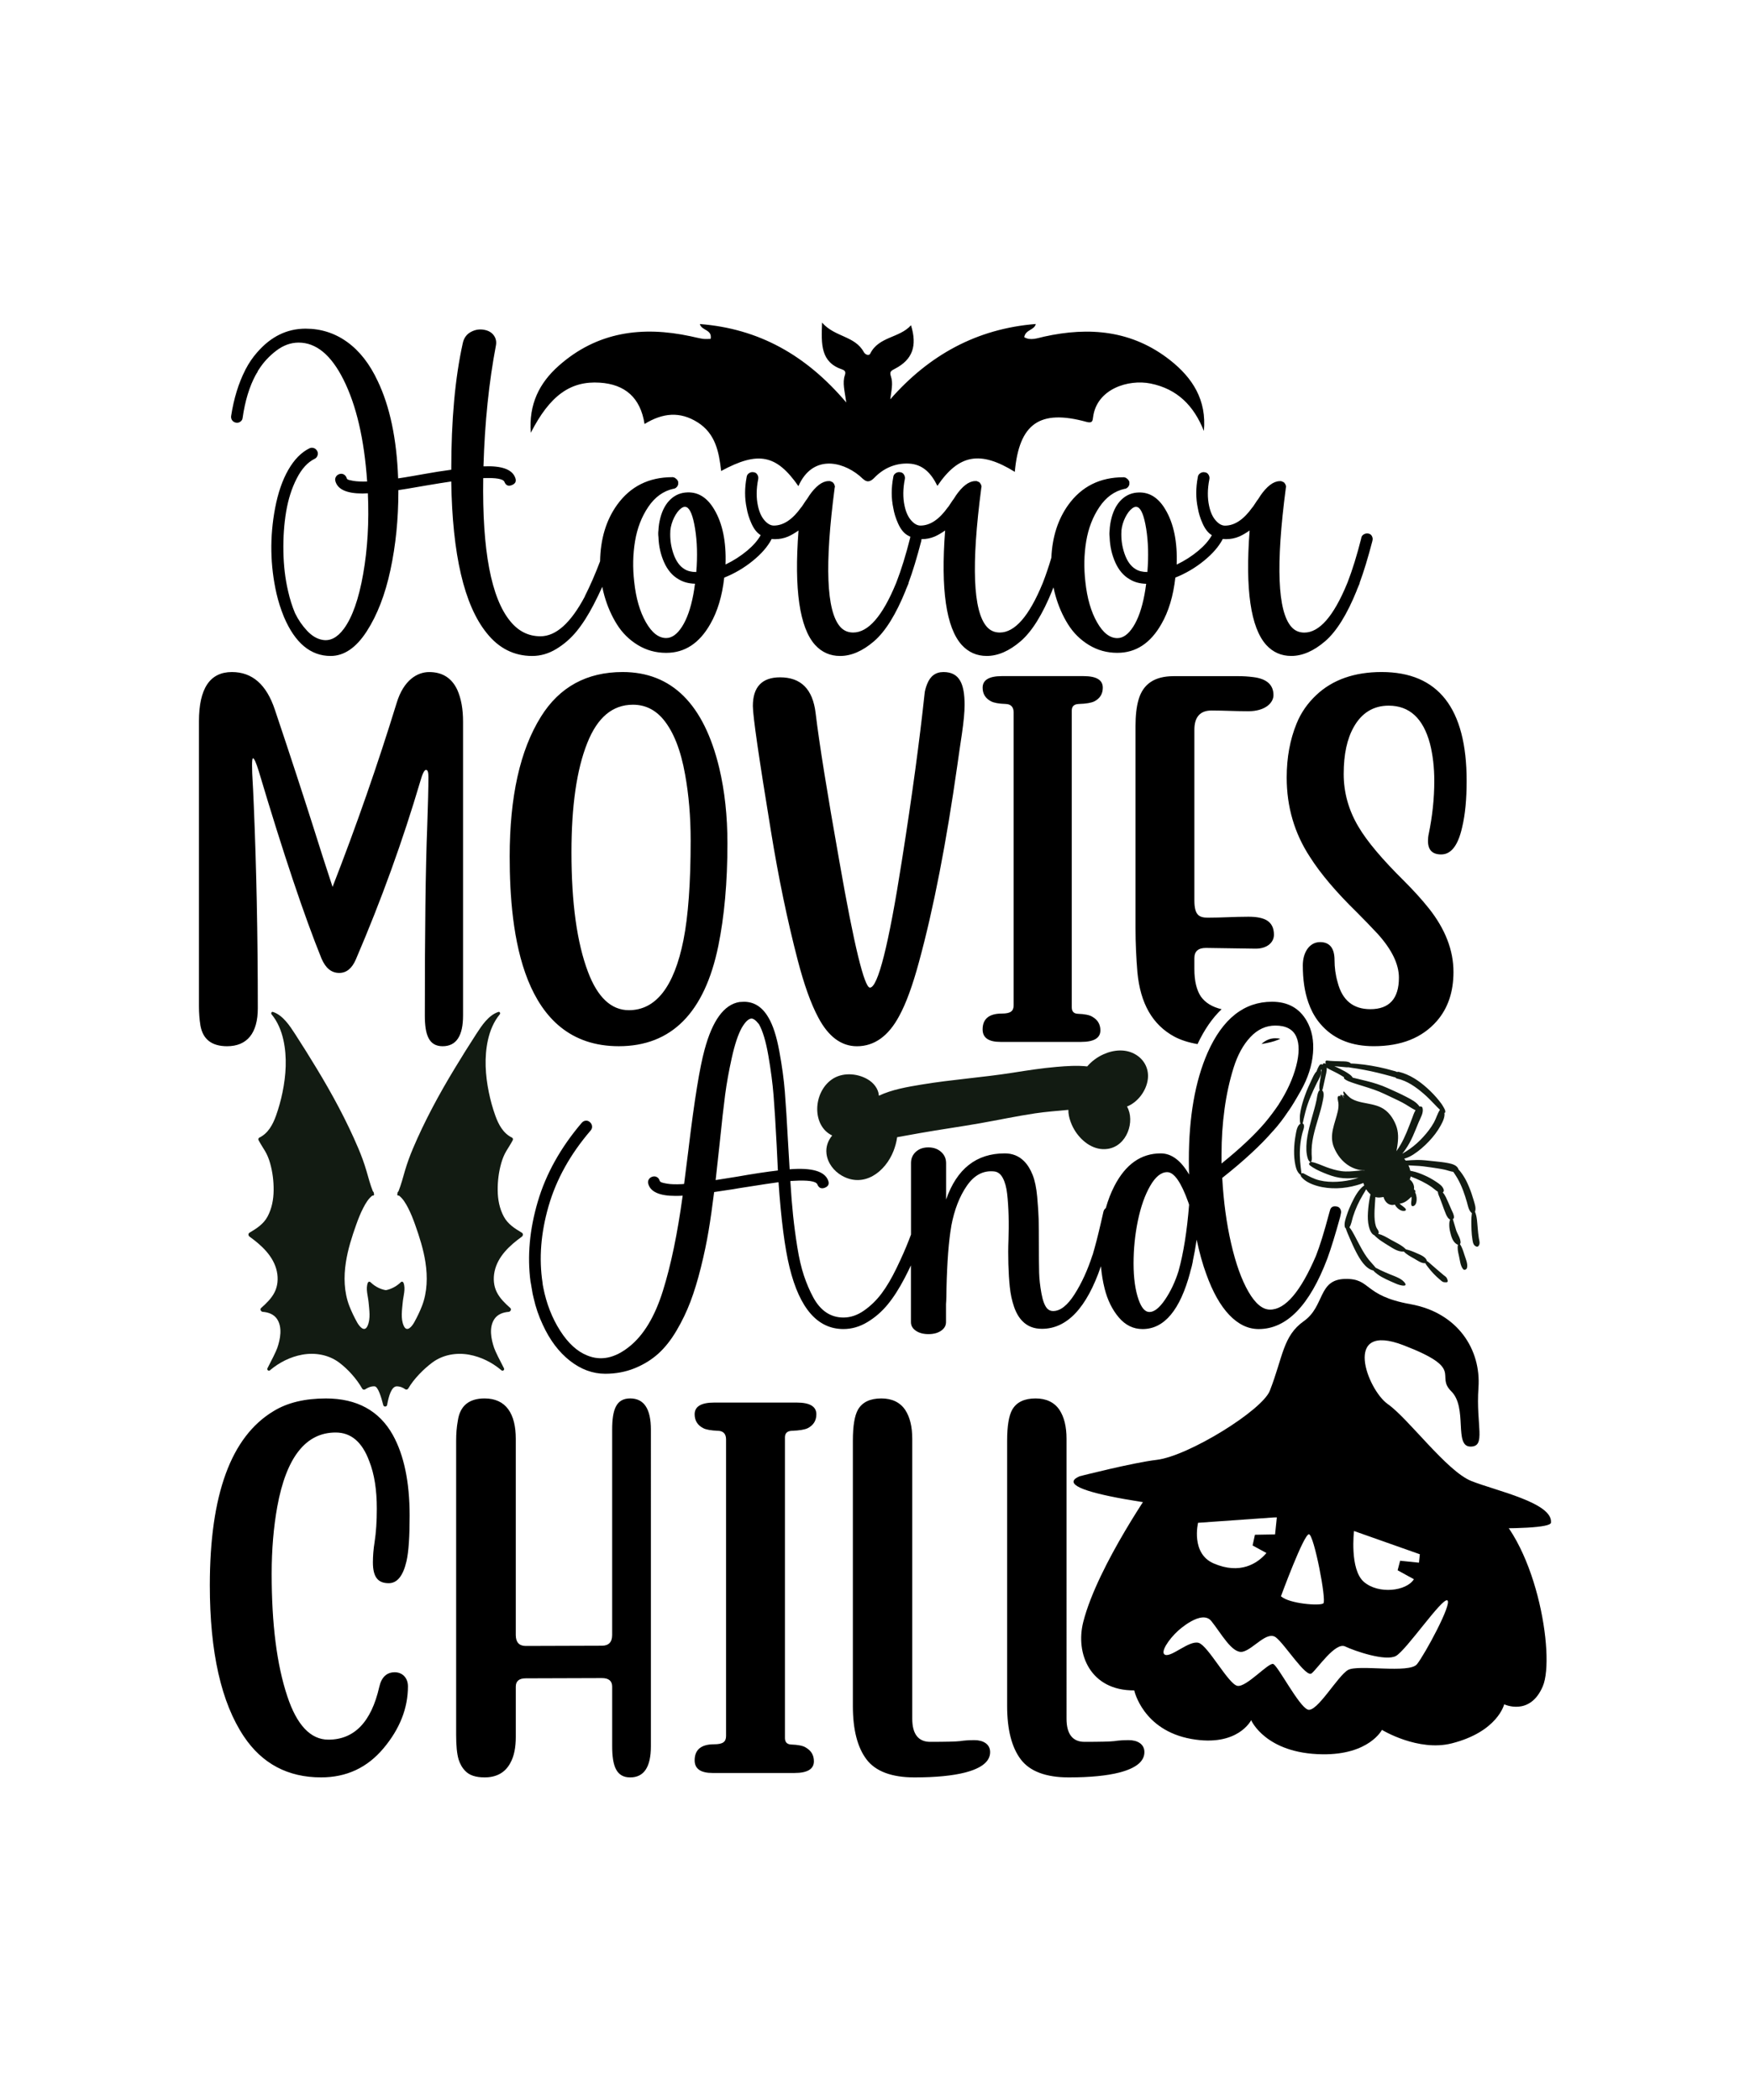 <?xml version="1.0" encoding="utf-8"?>
<!-- Generator: Adobe Illustrator 24.0.1, SVG Export Plug-In . SVG Version: 6.00 Build 0)  -->
<svg version="1.1" id="Layer_1" xmlns="http://www.w3.org/2000/svg" xmlns:xlink="http://www.w3.org/1999/xlink" x="0px" y="0px"
	 viewBox="0 0 1080 1296" style="enable-background:new 0 0 1080 1296;" xml:space="preserve">
<style type="text/css">
	.st0{fill:#121B12;}
</style>
<g>
	<path class="st0" d="M888,679.14c-2.16-2.7-4.62-5.25-7.18-7.57c-4.95-4.49-10.85-8.47-17.41-10.06c-0.47-0.11-0.89-0.08-1.25,0.06
		c-0.85-0.46-1.86-0.65-2.79-0.91c-1.35-0.38-2.7-0.76-4.06-1.1c-2.96-0.74-5.96-1.34-8.97-1.86c-2.95-0.52-5.91-0.9-8.89-1.15
		c-1.22-0.1-2.53-0.21-3.83-0.22c-0.91-1.52-4.89-1.31-6.1-1.35c-2.86-0.12-5.73-0.1-8.58-0.46c-1.11-0.14-1.23,1.38-0.52,1.9
		c-0.47-0.08-0.94-0.15-1.41-0.19c-0.45-0.04-0.76,0.47-0.67,0.87c-0.56-0.43-1.48-0.48-2,0.27c-0.8,1.17-1.38,2.46-1.81,3.8
		c-1.47,1.44-2.43,3.87-3.18,5.43c-1.48,3.08-2.85,6.21-4,9.44c-1.12,3.14-2.11,6.35-2.72,9.63c-0.28,1.48-0.49,3.02-0.44,4.54
		c0.03,1.01-0.01,2.25,0.35,3.26c-2.12,1.34-2.51,4.66-2.95,7.01c-0.59,3.17-0.9,6.41-0.95,9.63c-0.05,3.11,0.19,6.22,0.86,9.27
		c0.51,2.35,1.36,4.36,3.23,5.81c-0.03,0.33,0.06,0.69,0.3,1c2.4,3.02,6.35,4.69,9.98,5.72c3.92,1.12,8.06,1.52,12.13,1.42
		c4.12-0.1,8.28-0.78,12.24-1.91c1.35-0.39,2.73-0.8,4.02-1.36c0.14,0.52,0.31,1.03,0.51,1.53c-3.6,2.54-5.94,7.14-7.78,10.94
		c-1.14,2.37-2.14,4.81-2.95,7.31c-0.76,2.33-1.7,4.83-1.25,7.3c0.08,0.43,0.3,0.73,0.6,0.9c0.69,2.16,1.63,4.24,2.53,6.32
		c1.26,2.9,2.52,5.78,4,8.58c2.11,4.01,5.58,10.07,10.5,11.16c0.73,0.92,1.78,1.71,2.58,2.31c1.65,1.25,3.49,2.2,5.34,3.1
		c1.8,0.87,3.65,1.65,5.48,2.46c1.69,0.75,3.91,1.6,5.79,1.42c0.55-0.05,0.83-0.54,0.6-1.04c-0.7-1.51-2.53-2.79-3.98-3.54
		c-1.84-0.95-3.85-1.67-5.76-2.45c-1.86-0.77-3.7-1.58-5.53-2.43c-0.94-0.44-2.01-1.1-3.08-1.55c-1.36-1.72-2.93-3.29-4.31-5.01
		c-1.81-2.25-3.31-4.77-4.71-7.29c-1.4-2.53-2.7-5.11-4.06-7.66c-0.92-1.72-1.88-3.48-3.13-4.99c1.24-1.92,1.53-4.44,2.21-6.59
		c0.76-2.37,1.64-4.71,2.68-6.97c1.03-2.25,2.2-4.45,3.47-6.57c0.69-1.15,1.37-2.23,1.96-3.36c0.63,1.01,1.38,1.94,2.25,2.75
		c0.14,0.13,0.28,0.25,0.43,0.37c-0.13,0.57-0.25,1.14-0.36,1.7c-0.62,3.1-1,6.27-1.2,9.42c-0.18,2.89-0.13,5.85,0.55,8.69
		c0.41,1.72,1.45,4.75,3.38,5.44c2.46,2.65,5.93,4.65,8.97,6.55c2.8,1.75,5.86,3.81,9.24,3.53c1.77,1.84,4.08,3.07,6.31,4.3
		c1.77,0.97,4.71,3.23,6.92,2.84c0.45,0.92,1.15,1.77,1.74,2.54c1.08,1.41,2.21,2.75,3.43,4.03c1.2,1.26,2.47,2.44,3.8,3.56
		c0.6,0.5,1.22,1.14,1.94,1.45c0.69,0.3,1.43,0.22,2.17,0.25c0.48,0.02,0.96-0.53,0.78-1.01c-0.24-0.61-0.35-1.29-0.73-1.83
		c-0.46-0.67-1.24-1.12-1.86-1.63c-1.35-1.1-2.67-2.24-3.99-3.39c-1.24-1.08-2.48-2.15-3.72-3.23c-0.79-0.68-1.63-1.52-2.58-2.06
		c-0.45-2.48-4.12-3.86-6.11-4.74c-2.21-0.99-4.45-1.92-6.81-2.44c-2.59-2.66-6.15-4.14-9.34-5.95c-2.33-1.32-4.96-2.99-7.68-3.57
		c0.11-0.23,0.18-0.5,0.22-0.76c0.13-1.04-0.75-1.96-1.22-2.81c-0.5-0.93-0.76-1.97-0.96-3c-0.5-2.61-0.46-5.37-0.38-8.01
		c0.09-2.74,0.39-5.46,0.51-8.19c0.96,0.28,1.98,0.37,3.06,0.25c0.54-0.06,1.23-0.14,1.98-0.26c0.4,1.53,1.19,2.95,2.46,3.91
		c1.24,0.94,3.08,1.32,4.5,0.73c0.12,0.23,0.25,0.46,0.4,0.69c1.2,1.84,3.6,3.77,5.91,3.14c0.42-0.11,0.69-0.65,0.43-1.04
		c-0.96-1.41-2.61-2.13-3.83-3.33c1.35-0.14,2.68-0.62,3.93-1.41c1.2-0.75,2.24-1.75,3.24-2.74c0.05-0.05,0.11-0.11,0.17-0.17
		c0.05,0.27,0.08,0.55,0.1,0.84c0.09,1.52-0.66,3.26,0.01,4.69c0.1,0.21,0.38,0.37,0.61,0.35c2.46-0.2,2.64-3.66,2.44-5.5
		c-0.1-0.92-0.38-2.03-0.87-3.03c0.07-0.18,0.11-0.37,0.12-0.55c0.02-0.62-0.36-1.07-0.88-1.21c0.48-2.18-0.65-4.79-2.55-6.19
		c0.27-0.57,0.43-1.2,0.51-1.85c0.11,0.04,0.22,0.08,0.32,0.12c2.24,0.84,4.43,1.75,6.57,2.83c2.15,1.08,4.24,2.28,6.22,3.66
		c1.22,0.85,2.37,2,3.68,2.79c0.11,1.4,0.76,2.66,1.29,3.95c0.57,1.42,1.1,2.86,1.6,4.31c0.51,1.48,1.05,2.93,1.64,4.38
		c0.61,1.5,1.13,3.06,2.4,4.13c0.19,0.16,0.41,0.27,0.65,0.34c-0.27,0.87-0.47,1.72-0.5,2.75c-0.06,1.61,0.14,3.28,0.51,4.85
		c0.7,2.96,1.68,6.76,4.74,7.98c0.03,0.01,0.06,0.02,0.09,0.03c-0.44,2.24,0.03,4.42,0.58,6.7c0.63,2.63,0.85,6.2,2.58,8.33
		c0.72,0.89,2.14,0.28,2.41-0.67c0.72-2.52-0.87-5.84-1.61-8.25c-0.72-2.32-1.42-4.52-2.72-6.53c0.23-0.26,0.39-0.6,0.39-0.93
		c0-2.67-1.93-5.13-2.74-7.64c-0.43-1.33-0.82-2.66-1.19-4.01c-0.25-0.9-0.59-1.86-0.85-2.8c0.48-0.28,0.81-0.76,0.73-1.45
		c-0.19-1.65-0.94-2.94-1.62-4.44c-0.68-1.52-1.29-3.06-1.99-4.57c-0.84-1.83-1.79-4.34-3.32-5.99c0.48-0.37,0.76-1.01,0.59-1.66
		c-0.61-2.34-2.96-3.79-4.85-5.05c-2.2-1.47-4.54-2.76-6.96-3.83c-2.37-1.05-4.88-2.03-7.43-2.57c-0.43-0.09-0.9-0.19-1.38-0.28
		c-0.24-1.15-0.64-2.28-1.15-3.35c1.4,0.12,2.81,0.19,4.25,0.24c3.23,0.11,6.33,0.51,9.52,1c2.87,0.44,5.75,0.81,8.58,1.43
		c1.67,0.37,3.49,1.11,5.28,1.32c0.29,0.42,0.6,0.83,0.86,1.24c0.61,0.95,1.23,1.89,1.79,2.87c1.32,2.31,2.43,4.77,3.38,7.25
		c0.92,2.43,1.71,4.92,2.43,7.42c0.64,2.22,0.98,4.8,2.73,6.47c0.1,0.09,0.2,0.17,0.31,0.22c-0.5,3.44-0.33,7.01-0.23,10.45
		c0.06,2.02,0.27,4.05,0.59,6.05c0.28,1.79,0.63,3.63,2.56,4.21c0.52,0.16,0.97-0.14,1.26-0.53c1.05-1.43,0.39-3.12,0.11-4.72
		c-0.35-2.02-0.5-4.07-0.69-6.11c-0.32-3.36-0.36-7-1.67-10.17c0-0.01,0.01-0.02,0.01-0.03c0.8-2.34-0.24-4.94-0.88-7.19
		c-0.79-2.77-1.73-5.49-2.83-8.14c-1.06-2.57-2.26-5.05-3.82-7.36c-0.68-1-1.58-2.31-2.63-3.33c-0.76-2.68-3.98-3.49-6.38-3.97
		c-3.12-0.62-6.31-0.9-9.47-1.23c-3.22-0.34-6.37-0.74-9.61-0.71c-2.4,0.02-4.78,0.2-7.16,0.38c-0.27-0.38-0.58-0.78-0.92-1.19
		c0.27-0.07,0.52-0.15,0.74-0.21c1.73-0.52,3.4-1.4,4.92-2.37c3.46-2.22,6.63-4.99,9.46-7.96c2.84-2.97,5.41-6.28,7.38-9.9
		c1.28-2.34,2.72-5.19,2.31-7.85c0.05,0,0.09,0.01,0.14,0.01c0.15,0,0.27-0.11,0.32-0.25c0.36-1.14-0.61-2.53-1.14-3.49
		C889.98,681.65,888.98,680.37,888,679.14z M836.54,727.41c-3.65,1.07-7.38,1.68-11.18,1.9c-3.69,0.21-7.41,0.01-11.01-0.86
		c-3.58-0.86-6.63-2.55-9.83-4.28c-0.52-0.28-0.98-0.2-1.31,0.06c-0.65-4.83-1.2-9.7-0.98-14.6c0.13-2.83,0.46-5.65,1.05-8.42
		c0.26-1.21,0.56-2.42,0.95-3.59c0.41-1.27,0.68-2.08,0.46-3.34c-0.08-0.45-0.41-0.77-0.81-0.93c0.34-0.9,0.43-1.94,0.67-2.84
		c0.38-1.44,0.7-2.88,1.07-4.32c0.81-3.19,1.89-6.31,3.17-9.34c1.22-2.92,2.54-5.8,3.95-8.63c1.02-2.05,3.23-5.23,2.45-7.65
		c-0.01-0.03-0.02-0.05-0.03-0.08c0.16-0.19,0.32-0.37,0.48-0.57c-0.01,0.08-0.01,0.16-0.02,0.24c-0.16,1.74-0.43,3.46-0.7,5.19
		c-0.34,2.18-1.06,5.22-0.5,7.57c-0.28,0.13-0.52,0.34-0.68,0.67c-0.81,1.7-0.91,3.58-1.29,5.41c-0.37,1.78-0.82,3.55-1.3,5.3
		c-1.04,3.81-2.17,7.59-3.12,11.43c-0.93,3.78-1.68,7.62-1.81,11.52c-0.06,1.79-0.02,3.6,0.31,5.37c0.26,1.42,0.68,3.69,2.04,4.48
		c0.08,0.05,0.17,0.06,0.26,0.06c-0.79,0.28-1.33,1.29-0.52,1.95c2.53,2.05,5.55,3.42,8.54,4.67c3.15,1.31,6.37,2.48,9.75,3.03
		c3.26,0.54,6.52,0.45,9.8,0.16c0.63-0.05,1.31-0.09,2-0.13C837.76,727.03,837.15,727.23,836.54,727.41z M861.83,710.39
		c-0.02,0.03-0.04,0.05-0.05,0.08c0.29-1.35,0.47-2.54,0.56-3.16c0.68-4.43,0.83-8.7-0.84-12.94c-1.78-4.55-4.83-8.82-9.33-10.97
		c-3.64-1.74-7.67-2.2-11.58-3.04c-2.12-0.46-4.24-1.05-6.15-2.11c-2.01-1.12-3.42-2.83-4.89-4.53c-0.24-0.27-0.59,0.04-0.55,0.32
		c0.12,0.82,0.35,1.56,0.65,2.24c-0.23-0.16-0.48-0.32-0.75-0.46c-0.22-0.12-0.52,0.14-0.36,0.37c0.36,0.51,0.66,1.07,0.95,1.63
		c-0.5-0.64-1.02-1.27-1.41-1.95c-0.34-0.59-1.17-0.07-0.9,0.52c0.06,0.13,0.12,0.25,0.18,0.38c-0.39-0.4-0.84-0.6-1.33-0.33
		c-1.07,0.59-0.14,3.3-0.05,4.22c0.17,1.77-0.01,3.53-0.4,5.26c-1.69,7.5-5.53,14.56-2.31,22.26c1.94,4.65,5.1,8.78,9.46,11.4
		c2.53,1.52,6.16,2.83,9.46,2.68c-0.05,0.04-0.09,0.08-0.13,0.12c-1.46-0.14-3.01,0.03-4.34,0.16c-3.24,0.32-6.53,0.66-9.78,0.23
		c-3.21-0.43-6.37-1.38-9.4-2.49c-3.01-1.1-5.97-2.61-9.13-3.17c-0.14-0.02-0.27-0.02-0.41,0c0.08-0.04,0.15-0.11,0.2-0.19
		c0.71-1.26,0.27-3.28,0.26-4.68c-0.02-1.82-0.02-3.62,0.16-5.44c0.38-3.81,1.3-7.58,2.33-11.26c1.02-3.64,2.2-7.24,3.17-10.9
		c0.46-1.75,0.9-3.51,1.24-5.29c0.35-1.8,0.78-3.59,0.3-5.39c-0.1-0.39-0.36-0.69-0.68-0.9c0.38-1.02,0.58-2.19,0.81-3.19
		c0.38-1.63,0.75-3.27,1.07-4.91c0.28-1.41,1.1-4.01,0.9-5.99c2.24,1.36,4.71,2.38,6.99,3.64c1.28,0.71,2.55,1.45,3.78,2.24
		c-0.18,0.26-0.2,0.6,0.09,0.87c1.49,1.37,3.68,1.98,5.56,2.65c2.08,0.74,4.22,1.34,6.33,2c4.32,1.35,8.68,2.73,12.77,4.7
		c3.71,1.78,7.48,3.46,11.13,5.35c2.79,1.45,5.37,3.38,8.17,4.77c-0.96,1.52-1.51,3.44-2.13,5.02c-1.11,2.85-2.15,5.73-3.34,8.54
		c-1.15,2.72-2.4,5.43-3.91,7.97C863.46,707.97,862.68,709.19,861.83,710.39z M884.95,692.7c-1.82,3.28-4.15,6.27-6.68,9.03
		c-2.48,2.72-5.21,5.2-8.22,7.32c-1.31,0.92-2.66,1.77-4.03,2.6c-0.18,0.11-0.39,0.22-0.6,0.33c0.77-0.91,1.44-1.88,1.95-2.61
		c1.81-2.56,3.27-5.33,4.56-8.19c1.26-2.8,2.39-5.66,3.55-8.51c1.12-2.73,3.21-5.91,2.43-8.89c-0.23-0.87-1.1-1.13-1.85-0.86
		c-1.83-2.78-5.16-4.43-8.08-5.96c-3.81-2-7.77-3.73-11.69-5.5c-4.2-1.9-8.58-3.25-13.04-4.36c-2.15-0.53-4.29-1.08-6.45-1.56
		c-0.65-0.15-1.33-0.33-2.03-0.5c-0.47-0.97-1.46-1.69-2.33-2.3c-1.62-1.13-3.34-2.07-5.12-2.95c-1.24-0.61-2.53-1.24-3.84-1.8
		c0.97,0.11,1.94,0.18,2.85,0.26c1.52,0.14,3.05,0.27,4.57,0.41c0.34,0.03,0.76,0.04,1.17-0.02c1.86,0.37,3.8,0.57,5.6,0.87
		c2.81,0.46,5.61,1,8.4,1.59c2.79,0.59,5.54,1.28,8.3,2c1.36,0.35,2.71,0.7,4.06,1.08c0.88,0.25,1.76,0.59,2.65,0.68
		c0.25,0.38,0.65,0.67,1.23,0.8c6.21,1.42,11.49,5.18,16.24,9.27c2.46,2.11,4.69,4.43,6.93,6.76c1.04,1.08,2.06,2.19,3.18,3.19
		C887.06,687.28,886.36,690.16,884.95,692.7z"/>
	<g>
		<path class="st0" d="M695.53,682.88c6.57-2.61,11.83-9.52,12.81-16.64c0.86-6.21-1.86-11.92-7.17-15.25
			c-6.19-3.88-13.81-3.22-20.24-0.3c-3.9,1.77-7.28,4.31-9.97,7.44c-6.29-0.7-12.88-0.22-18.99,0.3
			c-9.01,0.77-17.96,2.17-26.89,3.58c-18.76,2.96-37.73,4.22-56.47,7.34c-8.69,1.44-18.08,3.03-26.21,6.86
			c-0.23-4.17-3.19-8.05-7.28-10.32c-6.58-3.66-15.52-4.14-21.83,0.32c-11.69,8.27-12.25,28.62,0.28,34.55
			c-2.54,3.14-4.03,6.9-3.5,11.3c0.69,5.7,4.55,10.69,9.47,13.49c13.65,7.78,26.87-2.37,31.88-15.23c0.92-2.35,1.84-5.4,2.25-8.51
			c4.74-0.82,9.45-1.71,14.13-2.54c12.32-2.18,24.7-3.89,37.02-6.06c11.31-2,22.54-4.39,33.9-6.1c6.85-1.03,13.75-1.5,20.62-2.17
			c-0.13,4.76,2.28,10.27,4.48,13.53c4.36,6.51,11.6,11.77,19.79,10.55C695.6,707.27,700.64,691.9,695.53,682.88z"/>
	</g>
	<path class="st0" d="M322.01,760.73c-4.39-2.59-8.6-5.29-11.08-9.9c-2.69-4.98-3.73-10.6-3.78-16.22
		c-0.06-5.62,0.63-11.27,2.16-16.68c0.76-2.68,1.72-5.15,3.14-7.55c1.32-2.23,2.76-4.37,3.97-6.67c0.28-0.53,0.17-1.34-0.43-1.63
		c-5.44-2.64-8.31-8.03-10.28-13.5c-1.7-4.71-3.02-9.56-4.03-14.46c-2.16-10.53-2.88-21.63-0.57-32.2
		c1.26-5.74,3.55-11.37,7.32-15.93c0.52-0.62,0.06-1.77-0.86-1.48c-6.17,2.03-10.34,8.53-13.69,13.68
		c-4.5,6.91-8.85,13.93-13.13,20.98c-9.68,15.94-18.63,32.47-25.91,49.65c-1.89,4.47-3.55,9.01-4.92,13.66
		c-1.26,4.27-2.34,8.63-4.02,12.76c-0.38,0.28-0.62,0.79-0.6,1.29c-0.02,0.08-0.04,0.19-0.06,0.26c-0.34,0.69,0.43,1.32,0.94,1.03
		c2.52,1.91,4.22,4.85,5.65,7.6c1.74,3.36,3.12,6.89,4.39,10.45c2.68,7.55,5.12,15.21,6.34,23.14c1.38,8.97,1.17,18.39-2.12,26.93
		c-1.31,3.4-3.01,6.89-4.77,10.08c-1.36,2.45-4.51,6.53-6.47,2.26c-2.02-4.39-1.07-9.92-0.66-14.55c0.34-3.83,1.92-8.29,0.49-12.04
		c-0.27-0.72-1.07-0.96-1.61-0.43c-3.17,3.07-6.54,4.41-9.26,4.96c-2.78-0.45-6.21-1.74-9.56-4.96c-0.55-0.52-1.34-0.29-1.61,0.43
		c-1.44,3.76,0.15,8.21,0.49,12.04c0.4,4.63,1.35,10.16-0.66,14.55c-1.96,4.28-5.11,0.19-6.47-2.26c-1.76-3.19-3.46-6.68-4.77-10.08
		c-3.29-8.55-3.5-17.97-2.12-26.93c1.22-7.93,3.66-15.59,6.35-23.14c1.27-3.56,2.64-7.09,4.39-10.45c1.43-2.75,3.13-5.7,5.65-7.6
		c0.52,0.29,1.29-0.34,0.95-1.03c-0.02-0.08-0.04-0.19-0.06-0.26c0.02-0.5-0.22-1.01-0.6-1.29c-1.68-4.14-2.76-8.49-4.02-12.76
		c-1.37-4.65-3.03-9.19-4.92-13.66c-7.28-17.18-16.23-33.71-25.91-49.65c-4.28-7.05-8.63-14.07-13.13-20.98
		c-3.35-5.15-7.53-11.65-13.69-13.68c-0.91-0.3-1.37,0.85-0.86,1.48c3.77,4.56,6.06,10.19,7.32,15.93
		c2.31,10.57,1.59,21.67-0.57,32.2c-1.01,4.9-2.34,9.75-4.03,14.46c-1.97,5.47-4.84,10.86-10.29,13.5c-0.6,0.29-0.71,1.1-0.43,1.63
		c1.21,2.29,2.65,4.44,3.97,6.67c1.42,2.4,2.39,4.87,3.14,7.55c1.53,5.42,2.22,11.06,2.16,16.68c-0.06,5.62-1.1,11.24-3.78,16.22
		c-2.48,4.61-6.69,7.3-11.08,9.9c-0.98,0.58-0.84,1.84,0,2.45c7.42,5.36,14.88,12.14,16.85,21.48c0.91,4.33,0.58,8.99-1.46,12.96
		c-1.95,3.78-5.06,6.77-8.21,9.56c-0.99,0.88-0.13,2.34,1,2.42c3.39,0.25,6.79,1.46,8.76,4.39c3.46,5.14,2.04,12.44,0.17,17.89
		c-0.79,2.28-3.76,8.13-6.06,12.53c-0.57,1.08,0.9,2.08,1.69,1.14c0.01-0.02,0.03-0.03,0.04-0.05c5.66-4.74,12.45-8.15,19.72-9.47
		c7.88-1.44,16.24,0,22.74,4.83c5.39,4.01,10.91,10.15,14.25,16.09c0.38,0.68,1.26,0.89,1.9,0.46c1.27-0.86,3.43-2.01,5.8-1.84
		c2.04,0.14,4.01,6.36,5.31,11.54c0.32,1.3,2.18,1.22,2.41-0.09c0.9-5.22,2.65-11.45,5.93-11.45c2.27,0,4.06,0.96,5.15,1.74
		c0.64,0.46,1.53,0.29,1.93-0.39c3.43-5.92,9.49-12.05,14.88-16.05c6.5-4.83,14.85-6.27,22.74-4.83c7.27,1.33,14.07,4.74,19.72,9.47
		c0.02,0.02,0.03,0.04,0.05,0.05c0.79,0.93,2.26-0.06,1.69-1.14c-2.31-4.41-5.28-10.25-6.06-12.53c-1.87-5.45-3.29-12.75,0.17-17.89
		c1.97-2.93,5.37-4.13,8.76-4.39c1.13-0.09,1.99-1.55,1-2.42c-3.15-2.79-6.26-5.78-8.21-9.56c-2.05-3.97-2.38-8.63-1.46-12.96
		c1.97-9.34,9.43-16.13,16.85-21.48C322.86,762.57,323,761.31,322.01,760.73z"/>
	<g>
		<path d="M666.18,911.09c0,0,32.8-8.4,47.66-10.15c19.53-2.3,65.08-30.51,69.83-42.67c8.18-20.96,8-33.76,20.98-42.94
			c12.98-9.18,8.66-25.58,25.25-26.04c16.59-0.46,10.97,10.26,40.49,15.56c29.53,5.3,43.69,28.27,42.03,51.55
			c-1.66,23.29,4.98,36.53-5.02,36.35c-10.26-0.18-1.53-23.98-11.76-34.12c-10.23-10.14,8.93-13.62-29.39-28.39
			c-38.32-14.77-22.39,27.48-9.77,36.3c12.62,8.82,36.32,41.35,51.48,47.43c15.16,6.08,50.49,13.44,49.21,25.74
			C955.92,952.03,624.42,929.65,666.18,911.09z"/>
		<path d="M915.75,927.21c-28.09-18.45-202.51-11.98-202.51-11.98s-35.74,50.64-44.69,85.64c-5.05,19.78,4.36,42.55,31.44,42.35
			c0,0,5.24,24.6,35.24,29.96c28.73,5.13,36.91-11.59,36.91-11.59s8.8,20.59,43.95,21.06c28.91,0.39,36.76-15.07,36.76-15.07
			s22.3,13.63,43.16,8.31c28.29-7.21,32.29-24.09,32.29-24.09s15.87,7.58,23.82-11.11C960.07,1022.02,947.67,948.18,915.75,927.21z
			 M835.62,944.85l40.62,14.35l-0.54,5.2l-11.62-1.2l-1.54,5.89l10.04,5.52c-4.62,7.42-21.84,9.39-30.81,1.69
			C832.78,968.59,835.62,944.85,835.62,944.85z M807.82,946.86c3.12,0.32,10.94,40.98,8.89,42.65c-2.05,1.67-21.03,0.28-26.18-4.39
			C790.53,985.12,804.7,946.54,807.82,946.86z M739.38,939.78l48.62-3.43l-1.1,10.6l-12.43,0.22l-1.44,6.61l8.54,4.65
			c-5.57,6.57-16.35,13.46-32.62,6.4C734.75,958.66,739.38,939.78,739.38,939.78z M874.47,1027.07c-4.75,5.9-36.09,0.02-42.47,3.5
			c-6.37,3.48-19.33,26.57-24.92,24.49c-5.59-2.08-18.42-27.09-21.32-28.14c-2.9-1.05-16.53,14.45-22.07,13.5
			c-5.54-0.95-18.11-24.81-23.94-26.54s-16.82,9.07-20.78,7.34c-3.14-1.37,2.22-9.5,8.12-14.85c0,0,14.45-13.35,20.45-5.97
			c6,7.39,12.91,20.51,19.47,18.93c6.55-1.58,14.89-13.12,20.46-8.78c5.57,4.34,18.44,24.84,21.93,22.19
			c3.49-2.65,14.63-19.54,20.73-16.65c6.09,2.89,24.97,9.35,31.35,5.88c6.37-3.48,28.55-36.14,31.74-34.31
			C896.41,989.49,879.22,1021.17,874.47,1027.07z"/>
	</g>
	<path d="M492.73,300.01c-13.59-19.51-24.82-21.74-47.68-9.34c-1.34-11.82-3.52-23.08-14.51-30.02c-10.9-6.88-21.5-5.89-32.77,1.02
		c-2.5-16.23-12-24.49-27.59-25.51c-18.14-1.19-30.84,7.94-42.6,30.92c-1.33-17.61,5.29-30.75,17.23-41.34
		c23.68-21.01,51.44-24.63,81.36-18.22c2.53,0.54,5.05,1.2,7.6,1.59c1.54,0.23,3.15,0.04,4.79,0.04c1.11-5.91-5.63-5.03-6.64-9.17
		c36.31,2.84,65.45,19.05,90.36,48.42c-1-7.23-2.48-12.06-0.9-16.77c0.64-1.92,0.3-2.95-1.66-3.62
		c-13.29-4.53-12.91-15.38-12.39-28.91c7.95,9.06,20.25,8.08,25.78,18.21c0.84,1.54,3.16,2.53,3.96,0.91
		c5.24-10.59,18.08-9.56,25.15-17.49c3.93,12.75,0.95,21.15-9.75,26.76c-2.43,1.27-3.65,1.79-2.66,4.73
		c1.5,4.46,0.26,8.92-0.39,14.22c23.95-27.34,53.43-43.59,89.81-46.49c-0.92,3.93-6.31,3.34-7.14,8.15
		c3.92,2.3,8.06,0.58,12.22-0.34c27.93-6.19,54.33-3.91,77.7,14.43c14.05,11.03,22.74,24.72,20.95,43.79
		c-6.09-15.46-16.33-25.97-32.95-29.3c-13.58-2.73-33.07,3.25-35.4,20.61c-0.31,2.34-0.33,4.11-4.12,3.07
		c-28.85-7.93-41.52,1.03-44.21,30.84c-21.22-13.14-34.5-10.94-47.78,8.66c-3.77-7.71-8.94-13.44-17.83-13.77
		c-8.31-0.31-15.48,2.97-21.02,8.71c-4.4,4.55-6.41,1.16-9.29-1.23C519.08,284.28,501.21,280.88,492.73,300.01z"/>
	<path d="M231.2,951.5c0.9-5.86,1.35-12.62,1.35-20.43c0-11.57-1.5-21.33-4.66-29.29c-4.36-11.87-11.27-17.72-20.73-17.72
		c-18.47,0-30.49,15.32-36.05,45.81c-2.25,12.47-3.45,26.29-3.45,41.46c0,30.79,3.15,56.02,9.61,75.4
		c5.86,17.87,14.42,26.89,25.38,26.89c15.92,0,26.44-10.81,31.39-32.44c1.35-6.16,4.65-9.16,9.61-9.16c4.35,0,8.11,3.15,8.11,8.71
		c0,13.37-4.96,26.14-15.02,38.15c-10.06,12.02-22.83,18.02-38.6,18.02c-20.43,0-36.35-8.41-47.62-25.23
		c-13.97-20.88-21.03-51.97-21.03-93.27c0-56.03,13.07-91.77,39.35-107.54c8.56-5.26,19.38-7.81,32.29-7.81
		c19.08,0,32.89,7.51,41.3,22.53c6.91,12.47,10.37,29.14,10.37,49.72c0,13.07-0.6,22.38-1.95,28.24
		c-2.1,9.01-5.71,13.52-10.96,13.52c-6.76,0-9.76-3.91-9.76-12.92C230.15,960.36,230.45,956.16,231.2,951.5z M388.91,863.03
		c-8.56,0-11.12,6.76-11.12,19.23v126.77c0,4.36-2.1,6.61-6.31,6.61l-47.01,0.15c-4.06,0-6.16-2.25-6.16-6.76V887.97
		c0-15.47-6.01-24.93-19.23-24.93c-9.61,0-15.17,4.51-16.52,13.67c-0.75,4.06-1.05,8.11-1.05,12.47v181.44
		c0,6.46,0.45,11.57,1.5,15.17c0.9,2.85,2.25,5.26,4.21,7.21c2.41,2.55,6.31,3.9,11.87,3.9c7.36,0,12.77-3,15.92-9.01
		c2.25-4.06,3.31-9.46,3.31-16.07v-30.94c0-3.45,2.1-5.11,6.16-5.11l47.01-0.15c4.21,0,6.31,1.8,6.31,5.26v36.8
		c0,12.17,2.55,19.23,11.12,19.23c8.56,0,12.77-6.46,12.77-19.23V882.26C401.68,869.49,397.47,863.03,388.91,863.03z M488.64,883.01
		c4.81-0.15,8.11-0.75,9.91-1.65c3.46-1.8,5.26-4.66,5.26-8.56c0-4.81-4.06-7.21-12.02-7.21h-51.07c-7.96,0-12.02,2.4-12.02,7.21
		c0,3.91,1.8,6.76,5.26,8.56c1.65,0.9,4.81,1.5,9.31,1.65c3.15,0.15,4.81,1.95,4.81,5.26v183.09c0,3.61-1.95,5.11-7.36,5.11
		c-7.96,0-12.02,3.3-12.02,9.91c0,5.26,3.75,7.81,11.11,7.81h50.47c7.96,0,12.02-2.4,12.02-7.21c0-3.76-1.65-6.61-5.11-8.56
		c-1.65-1.05-4.65-1.65-9.01-1.8c-2.55-0.15-3.76-1.5-3.76-4.06v-185.5C484.43,884.51,485.78,883.16,488.64,883.01z M601.44,1073.92
		c-3.15,0-6.16,0.15-9.01,0.6c-2.7,0.3-8.86,0.45-18.33,0.45c-7.36,0-11.11-4.81-11.11-14.27V887.97c0-7.66-1.5-13.52-4.36-17.87
		c-3.15-4.66-8.11-7.06-14.72-7.06c-6.91,0-11.71,2.25-14.42,6.91c-2.1,3.75-3.15,10.06-3.15,19.23v163.72
		c0,14.57,2.85,25.53,8.41,32.89c5.56,7.36,15.47,11.12,29.59,11.12c13.22,0,23.58-1.05,31.24-3c10.36-2.7,15.47-6.91,15.47-12.62
		C611.05,1076.32,606.69,1073.92,601.44,1073.92z M696.66,1073.92c-3.15,0-6.16,0.15-9.01,0.6c-2.7,0.3-8.86,0.45-18.33,0.45
		c-7.36,0-11.12-4.81-11.12-14.27V887.97c0-7.66-1.5-13.52-4.36-17.87c-3.15-4.66-8.11-7.06-14.72-7.06
		c-6.91,0-11.71,2.25-14.42,6.91c-2.1,3.75-3.15,10.06-3.15,19.23v163.72c0,14.57,2.85,25.53,8.41,32.89
		c5.56,7.36,15.47,11.12,29.59,11.12c13.22,0,23.58-1.05,31.24-3c10.36-2.7,15.47-6.91,15.47-12.62
		C706.27,1076.32,701.92,1073.92,696.66,1073.92z"/>
	<path d="M846.7,330.92c-0.45-0.89-1.16-1.43-2.15-1.63c-0.99-0.2-1.93-0.05-2.82,0.44c-0.89,0.5-1.44,1.24-1.63,2.23v0.15
		c-2.67,10.58-5.49,19.68-8.45,27.29c0,0.1-0.05,0.22-0.15,0.37c-0.1,0.15-0.15,0.27-0.15,0.37c-8.3,20.17-17.11,30.26-26.4,30.26
		c-3.26,0-5.93-1.19-8.01-3.56c-8.51-9.69-9.64-38.21-3.41-85.58c0-0.1,0.02-0.22,0.07-0.37c0.05-0.15,0.07-0.27,0.07-0.37v-0.59
		l-0.15-0.15v-0.3c0-0.1-0.03-0.15-0.07-0.15c-0.05,0-0.07-0.05-0.07-0.15c0-0.1-0.03-0.15-0.07-0.15c-0.05,0-0.07-0.05-0.07-0.15
		c0-0.1-0.05-0.2-0.15-0.3v-0.15h-0.15c-0.1,0-0.15-0.05-0.15-0.15c0-0.1-0.05-0.2-0.15-0.3c-0.1-0.1-0.2-0.2-0.29-0.3
		c-0.1-0.1-0.2-0.15-0.3-0.15c-0.1,0-0.15-0.02-0.15-0.07c0-0.05-0.05-0.07-0.15-0.07c-0.59-0.3-0.94-0.45-1.04-0.45h-0.15h-0.15
		h-0.3h-0.44c-3.86,0.1-7.86,3.17-12.01,9.2v0.15l-0.15,0.15c-0.2,0.3-0.47,0.72-0.82,1.26c-0.35,0.54-0.62,0.92-0.82,1.11
		l-2.67,4.01c0,0.1-0.05,0.15-0.15,0.15c-0.1,0-0.15,0.05-0.15,0.15c-5.34,7.52-10.98,11.27-16.91,11.27
		c-1.98,0-3.91-1.09-5.79-3.26c-1.88-2.17-3.21-5.14-4-8.9c-1.09-4.94-1.04-10.43,0.15-16.46c0.2-0.99,0.02-1.93-0.52-2.82
		c-0.54-0.89-1.31-1.38-2.3-1.48c-0.99-0.2-1.93,0-2.82,0.59c-0.89,0.59-1.38,1.39-1.48,2.37c-1.29,6.72-1.29,13.1,0,19.13
		c0.5,3.07,1.48,6.26,2.97,9.57c1.48,3.31,3.31,5.66,5.49,7.05c0.07,0.04,0.13,0.08,0.2,0.12c-1.8,3.22-4.55,6.39-8.28,9.53
		c-4.01,3.36-8.48,6.23-13.42,8.6c0.49-14.04-1.83-25.36-6.97-33.97c-4.25-7.22-9.74-10.73-16.46-10.53
		c-4.05,0.1-7.54,1.51-10.45,4.23c-2.92,2.72-5.02,6.5-6.31,11.35c-0.69,2.67-1.09,5.19-1.19,7.56v0.15c-0.2,1.48-0.2,2.92,0,4.3
		v0.15c0.2,5.54,1.36,10.68,3.48,15.42c2.12,4.75,5.07,8.21,8.83,10.38c2.86,1.78,6.28,2.72,10.23,2.82
		c-0.4,2.97-0.74,5.19-1.04,6.67c-1.58,8.41-3.88,14.98-6.9,19.73c-3.02,4.75-6.3,7.12-9.86,7.12c-4.65,0-8.82-3.26-12.53-9.79
		c-3.71-6.53-6.11-14.83-7.19-24.92c-0.99-8.7-0.82-17.06,0.52-25.07c1.33-8.01,4.05-15.06,8.16-21.14c4.1-6.08,9.27-9.81,15.5-11.2
		h0.15c0.3,0,0.49-0.05,0.59-0.15l0.89-0.44c0.1,0,0.15-0.1,0.15-0.3l0.3-0.15c0.3-0.3,0.49-0.64,0.59-1.04h0.15
		c0-0.2,0.02-0.35,0.07-0.45c0.05-0.1,0.07-0.2,0.07-0.3v-0.3v-0.45v-0.74c0-0.2-0.1-0.39-0.3-0.59c-0.1-0.1-0.15-0.2-0.15-0.3
		c0-0.1-0.05-0.2-0.15-0.3c0-0.1-0.05-0.15-0.15-0.15c-0.59-0.59-1.09-0.99-1.48-1.19h-0.15l-0.15-0.15h-0.3l-0.3-0.15h-0.15h-0.3
		c-14.54,0-25.91,5.69-34.11,17.06c-6.4,8.93-9.88,19.79-10.44,32.59c-1.66,5.58-3.37,10.64-5.13,15.17c0,0.1-0.05,0.22-0.15,0.37
		c-0.1,0.15-0.15,0.27-0.15,0.37c-8.3,20.17-17.11,30.26-26.4,30.26c-3.26,0-5.93-1.19-8.01-3.56c-8.51-9.69-9.64-38.21-3.41-85.58
		c0-0.1,0.02-0.22,0.07-0.37c0.05-0.15,0.07-0.27,0.07-0.37v-0.59l-0.15-0.15v-0.3c0-0.1-0.03-0.15-0.07-0.15
		c-0.05,0-0.07-0.05-0.07-0.15c0-0.1-0.03-0.15-0.07-0.15c-0.05,0-0.07-0.05-0.07-0.15c0-0.1-0.05-0.2-0.15-0.3v-0.15h-0.15
		c-0.1,0-0.15-0.05-0.15-0.15c0-0.1-0.05-0.2-0.15-0.3c-0.1-0.1-0.2-0.2-0.29-0.3c-0.1-0.1-0.2-0.15-0.3-0.15
		c-0.1,0-0.15-0.02-0.15-0.07c0-0.05-0.05-0.07-0.15-0.07c-0.59-0.3-0.94-0.45-1.04-0.45h-0.15h-0.15h-0.3h-0.44
		c-3.86,0.1-7.86,3.17-12.01,9.2v0.15l-0.15,0.15c-0.2,0.3-0.47,0.72-0.82,1.26c-0.35,0.54-0.62,0.92-0.82,1.11l-2.67,4.01
		c0,0.1-0.05,0.15-0.15,0.15c-0.1,0-0.15,0.05-0.15,0.15c-5.34,7.52-10.98,11.27-16.91,11.27c-1.98,0-3.91-1.09-5.79-3.26
		c-1.88-2.17-3.21-5.14-4-8.9c-1.09-4.94-1.04-10.43,0.15-16.46c0.2-0.99,0.02-1.93-0.52-2.82c-0.54-0.89-1.31-1.38-2.3-1.48
		c-0.99-0.2-1.93,0-2.82,0.59c-0.89,0.59-1.38,1.39-1.48,2.37c-1.29,6.72-1.29,13.1,0,19.13c0.5,3.07,1.48,6.26,2.97,9.57
		c1.48,3.31,3.31,5.66,5.49,7.05c0.7,0.43,1.41,0.81,2.12,1.14c-0.08,0.2-0.15,0.41-0.2,0.64v0.15
		c-2.67,10.58-5.49,19.68-8.45,27.29c0,0.1-0.05,0.22-0.15,0.37c-0.1,0.15-0.15,0.27-0.15,0.37c-8.3,20.17-17.11,30.26-26.4,30.26
		c-3.26,0-5.93-1.19-8.01-3.56c-8.51-9.69-9.64-38.21-3.41-85.58c0-0.1,0.02-0.22,0.07-0.37c0.05-0.15,0.07-0.27,0.07-0.37v-0.59
		l-0.15-0.15v-0.3c0-0.1-0.03-0.15-0.07-0.15c-0.05,0-0.07-0.05-0.07-0.15c0-0.1-0.03-0.15-0.07-0.15c-0.05,0-0.07-0.05-0.07-0.15
		c0-0.1-0.05-0.2-0.15-0.3v-0.15h-0.15c-0.1,0-0.15-0.05-0.15-0.15c0-0.1-0.05-0.2-0.15-0.3c-0.1-0.1-0.2-0.2-0.29-0.3
		c-0.1-0.1-0.2-0.15-0.3-0.15c-0.1,0-0.15-0.02-0.15-0.07c0-0.05-0.05-0.07-0.15-0.07c-0.59-0.3-0.94-0.45-1.04-0.45h-0.15h-0.15
		h-0.3h-0.44c-3.86,0.1-7.86,3.17-12.01,9.2v0.15l-0.15,0.15c-0.2,0.3-0.47,0.72-0.82,1.26c-0.35,0.54-0.62,0.92-0.82,1.11
		l-2.67,4.01c0,0.1-0.05,0.15-0.15,0.15c-0.1,0-0.15,0.05-0.15,0.15c-5.34,7.52-10.98,11.27-16.91,11.27
		c-1.98,0-3.91-1.09-5.79-3.26c-1.88-2.17-3.21-5.14-4-8.9c-1.09-4.94-1.04-10.43,0.15-16.46c0.2-0.99,0.02-1.93-0.52-2.82
		c-0.54-0.89-1.31-1.38-2.3-1.48c-0.99-0.2-1.93,0-2.82,0.59c-0.89,0.59-1.38,1.39-1.48,2.37c-1.29,6.72-1.29,13.1,0,19.13
		c0.5,3.07,1.48,6.26,2.97,9.57c1.48,3.31,3.31,5.66,5.49,7.05c0.07,0.04,0.14,0.08,0.2,0.12c-1.8,3.22-4.55,6.39-8.28,9.52
		c-4.01,3.36-8.48,6.23-13.42,8.6c0.49-14.04-1.83-25.36-6.97-33.97c-4.25-7.22-9.74-10.73-16.46-10.53
		c-4.05,0.1-7.54,1.51-10.45,4.23c-2.92,2.72-5.02,6.5-6.31,11.35c-0.69,2.67-1.09,5.19-1.19,7.56v0.15c-0.2,1.48-0.2,2.92,0,4.3
		v0.15c0.2,5.54,1.36,10.68,3.48,15.42c2.12,4.75,5.07,8.21,8.83,10.38c2.86,1.78,6.28,2.72,10.23,2.82
		c-0.4,2.97-0.74,5.19-1.04,6.67c-1.58,8.41-3.88,14.98-6.9,19.73c-3.02,4.75-6.31,7.12-9.86,7.12c-4.65,0-8.82-3.26-12.53-9.79
		c-3.71-6.53-6.11-14.83-7.19-24.92c-0.99-8.7-0.82-17.06,0.52-25.07c1.33-8.01,4.05-15.06,8.16-21.14c4.1-6.08,9.27-9.81,15.5-11.2
		h0.15c0.3,0,0.49-0.05,0.59-0.15l0.89-0.44c0.1,0,0.15-0.1,0.15-0.3l0.3-0.15c0.3-0.3,0.49-0.64,0.59-1.04h0.15
		c0-0.2,0.02-0.35,0.07-0.45c0.05-0.1,0.07-0.2,0.07-0.3v-0.3v-0.45v-0.74c0-0.2-0.1-0.39-0.3-0.59c-0.1-0.1-0.15-0.2-0.15-0.3
		c0-0.1-0.05-0.2-0.15-0.3c0-0.1-0.05-0.15-0.15-0.15c-0.59-0.59-1.09-0.99-1.48-1.19h-0.15l-0.15-0.15h-0.3l-0.3-0.15h-0.15h-0.3
		c-14.54,0-25.91,5.69-34.11,17.06c-6.78,9.45-10.28,21.08-10.51,34.86c-2.95,7.79-6.07,14.96-9.37,21.5v0.15
		c-8.7,16.41-17.85,24.62-27.44,24.62c-7.32,0-13.5-3.06-18.54-9.2c-11.87-14.34-17.45-43.8-16.76-88.4
		c7.81-0.3,12.16,0.44,13.05,2.22c0.89,2.28,2.42,2.97,4.6,2.08c2.27-0.89,2.96-2.42,2.08-4.6c-1.88-5.14-8.41-7.46-19.58-6.97
		c0.79-26.99,3.36-51.91,7.71-74.75c0.39-2.27-0.05-4.3-1.34-6.08c-1.29-1.78-3.21-2.92-5.78-3.41c-2.87-0.59-5.64-0.17-8.31,1.26
		c-2.67,1.43-4.35,3.73-5.04,6.9c-4.75,21.36-7.12,47.41-7.12,78.16c-5.24,0.69-10.88,1.58-16.91,2.67c-0.49,0.1-2.74,0.5-6.75,1.19
		c-4,0.69-7.04,1.19-9.12,1.48c-0.89-24.32-5.09-44.35-12.61-60.07c-4.94-10.58-11.22-18.61-18.84-24.1
		c-7.61-5.49-16.17-8.23-25.66-8.23c-11.47,0-21.41,4.85-29.81,14.54l-0.15,0.15c-2.77,3.17-5.09,6.58-6.97,10.23
		c-0.2,0.2-0.3,0.4-0.3,0.59c-4.15,8.11-7.07,17.6-8.75,28.48c-0.1,0.99,0.12,1.85,0.67,2.6c0.54,0.74,1.31,1.21,2.3,1.41
		c0.99,0.2,1.9,0,2.74-0.59c0.84-0.59,1.31-1.38,1.41-2.37c1.48-10.48,4.2-19.38,8.16-26.7l0.15-0.15c0.1,0,0.15-0.1,0.15-0.3
		c0-0.2,0.05-0.3,0.15-0.3l0.15-0.15c0.1-0.1,0.22-0.32,0.37-0.67c0.15-0.35,0.27-0.62,0.37-0.82c0.1-0.1,0.2-0.24,0.29-0.44
		c0.1-0.2,0.2-0.35,0.3-0.45c2.77-4.35,6.33-8.18,10.68-11.49c4.35-3.31,8.95-4.97,13.79-4.97c10.78,0,19.97,7.56,27.59,22.69
		c8.01,15.92,12.9,36.93,14.68,63.03c-3.56,0.1-6.38-0.02-8.45-0.37c-2.08-0.35-3.29-0.67-3.64-0.96c-0.35-0.3-0.52-0.54-0.52-0.74
		c-0.29-0.99-0.87-1.73-1.7-2.23c-0.84-0.49-1.76-0.59-2.74-0.3c-0.99,0.3-1.73,0.87-2.22,1.71c-0.49,0.84-0.59,1.76-0.3,2.74
		c1.38,5.04,6.97,7.56,16.76,7.56c0.3,0,0.82-0.02,1.56-0.07c0.74-0.05,1.31-0.07,1.7-0.07c0.79,17.7-0.17,34.29-2.89,49.76
		c-2.72,15.48-6.7,26.77-11.94,33.89c-4.05,5.44-8.45,7.71-13.2,6.82c-3.36-0.59-6.53-2.47-9.49-5.64
		c-2.97-3.16-5.44-6.77-7.42-10.83c-1.78-4.25-3.22-8.8-4.3-13.64c-1.78-7.61-2.74-15.77-2.89-24.47c-0.15-8.7,0.42-16.88,1.7-24.55
		c1.29-7.66,3.46-14.48,6.53-20.47c3.06-5.98,6.72-10.01,10.98-12.09c0.89-0.39,1.51-1.09,1.85-2.08c0.35-0.99,0.27-1.93-0.22-2.82
		c-0.5-0.89-1.19-1.48-2.08-1.78c-0.89-0.3-1.78-0.25-2.67,0.15c-5.04,2.47-9.39,6.9-13.05,13.27c-3.66,6.38-6.38,14.26-8.16,23.66
		c-3.36,17.8-3.07,35.4,0.89,52.8c1.09,4.75,2.62,9.54,4.6,14.39c6.82,16.02,16.41,24.03,28.77,24.03c8.3,0,15.72-5.04,22.25-15.13
		c6.53-10.09,11.42-22.74,14.68-37.97c3.26-15.23,4.89-31.34,4.89-48.35v-0.89c1.68-0.2,7.32-1.14,16.91-2.82
		c6.43-1.09,11.67-1.93,15.72-2.52c0.69,45.09,7.96,76.24,21.8,93.44c7.51,9.49,16.91,14.24,28.18,14.24
		c5.14,0,10.09-1.43,14.83-4.3c4.75-2.87,8.92-6.5,12.53-10.9c3.61-4.4,7.12-9.89,10.53-16.46c1.96-3.78,3.73-7.44,5.33-11.01
		c0.37,1.88,0.82,3.75,1.34,5.59c1.83,6.43,4.4,12.29,7.71,17.58c3.31,5.29,7.61,9.54,12.9,12.76c5.29,3.21,11.1,4.82,17.43,4.82
		h0.15c11.37,0,20.42-5.93,27.14-17.8c4.45-7.71,7.32-17.25,8.6-28.63c6.43-2.57,12.31-6.03,17.65-10.38
		c5.34-4.35,9.2-8.8,11.57-13.35c0.02-0.05,0.03-0.09,0.06-0.13c0.67,0.08,1.34,0.13,2.02,0.13c2.86,0,5.58-0.54,8.16-1.63
		c1.98-0.89,4.1-2.12,6.38-3.71c-2.77,36.39,0.64,59.92,10.23,70.6c4.15,4.55,9.29,6.82,15.43,6.82c6.92,0,13.89-3.02,20.91-9.05
		c7.02-6.03,13.54-16.51,19.58-31.44v-0.15c0.79-1.78,1.33-3.06,1.63-3.86c0.1-0.2,0.15-0.45,0.15-0.74
		c2.47-6.62,5.09-15.23,7.86-25.81v-0.15c0.06-0.3,0.08-0.6,0.08-0.89c0.02,0,0.05,0,0.07,0c2.86,0,5.58-0.54,8.16-1.63
		c1.98-0.89,4.1-2.12,6.38-3.71c-2.77,36.39,0.64,59.92,10.23,70.6c4.15,4.55,9.29,6.82,15.43,6.82c6.92,0,13.89-3.02,20.91-9.05
		c7.02-6.03,13.54-16.51,19.58-31.44v-0.15c0.27-0.62,0.52-1.17,0.73-1.67c0.36,1.76,0.78,3.5,1.27,5.23
		c1.83,6.43,4.4,12.29,7.71,17.58c3.31,5.29,7.61,9.54,12.9,12.76c5.29,3.21,11.1,4.82,17.43,4.82h0.15
		c11.37,0,20.42-5.93,27.14-17.8c4.45-7.71,7.32-17.25,8.6-28.63c6.43-2.57,12.31-6.03,17.65-10.38c5.34-4.35,9.2-8.8,11.57-13.35
		c0.02-0.05,0.03-0.09,0.06-0.13c0.67,0.08,1.34,0.13,2.02,0.13c2.86,0,5.58-0.54,8.16-1.63c1.98-0.89,4.1-2.12,6.38-3.71
		c-2.77,36.39,0.64,59.92,10.23,70.6c4.15,4.55,9.29,6.82,15.43,6.82c6.92,0,13.89-3.02,20.91-9.05
		c7.02-6.03,13.54-16.51,19.58-31.44v-0.15c0.79-1.78,1.33-3.06,1.63-3.86c0.1-0.2,0.15-0.45,0.15-0.74
		c2.47-6.62,5.09-15.23,7.86-25.81v-0.15C847.27,332.75,847.14,331.81,846.7,330.92z M429.71,353.02c-2.97,0-5.39-0.59-7.27-1.78
		c-2.97-1.78-5.24-4.94-6.82-9.49c-1.58-4.55-2.22-9.24-1.93-14.09v-0.3c0.3-2.77,1.09-5.44,2.37-8.01c1.28-2.57,2.72-4.45,4.3-5.64
		c1.19-0.89,2.27-1.14,3.26-0.74c2.27,0.89,4.05,5.32,5.34,13.27C430.25,334.21,430.5,343.14,429.71,353.02z M708.1,353.02
		c-2.97,0-5.39-0.59-7.27-1.78c-2.97-1.78-5.24-4.94-6.82-9.49c-1.58-4.55-2.22-9.24-1.93-14.09v-0.3c0.3-2.77,1.09-5.44,2.37-8.01
		c1.28-2.57,2.72-4.45,4.3-5.64c1.19-0.89,2.27-1.14,3.26-0.74c2.27,0.89,4.05,5.32,5.34,13.27
		C708.64,334.21,708.89,343.14,708.1,353.02z"/>
	<path d="M282.21,425.71c2.38,5.35,3.56,11.87,3.56,19.58v181.4c0,12.61-4.17,18.98-12.61,18.98c-8.47,0-10.98-6.97-10.98-18.98
		c0-51.77,0.45-90.78,1.49-117.02c0.45-13.34,0.73-23.44,0.73-30.12c0-2.96-0.45-4.43-1.47-4.43c-1.05,0-2.23,2.36-3.56,7.1
		c-10.83,36.65-24.04,73.27-39.77,109.91c-2.36,5.48-5.77,8.31-10.22,8.31c-4.9,0-8.44-2.99-10.98-8.91
		c-10.51-25.95-23.44-64.36-38.69-115.55c-1.65-5.32-2.83-8-3.56-8c-0.45,0-0.6,1.49-0.6,4.46c0,3.41,0.16,6.37,0.31,8.89
		c0.13,2.52,0.45,7.42,0.73,14.99c1.62,38.25,2.52,80.24,2.52,125.91c0,15.28-6.53,23.44-18.98,23.44c-9.49,0-14.99-4.3-16.46-12.9
		c-0.6-3.7-0.89-7.71-0.89-11.72V445.16c0-20.34,6.82-30.41,20.32-30.41c12.61,0,21.37,7.71,26.55,23.28
		c9.62,28.63,17.49,52.79,23.72,72.38c4.01,12.9,8.02,25.22,11.87,36.94c14.68-37.67,27.86-75.5,39.58-113.61
		c4.3-14.1,12.77-18.98,20.03-18.98C273.01,414.75,278.8,418.44,282.21,425.71z M443.87,473.91c3.41,14.39,5.06,29.83,5.06,46.58
		c0,24.17-1.94,45.24-5.64,63.33c-8.47,41.23-28.94,61.84-61.42,61.84c-59.77,0-67.32-69.86-67.32-117.02
		c0-36.94,6.37-65.69,19.27-86.32c11.43-18.38,28.34-27.58,50.43-27.58C414.51,414.75,434.38,434.46,443.87,473.91z M426.23,518.71
		c0-14.84-1.18-28.34-3.41-40.63c-2.67-15.13-7.13-26.4-13.34-33.97c-5.06-6.08-11.27-9.2-18.85-9.2
		c-12.61,0-21.94,7.86-28.18,23.59c-6.53,16.31-9.78,38.85-9.78,67.47c0,31.3,3.41,55.91,10.22,73.87
		c5.93,15.73,14.39,23.59,25.22,23.59c16.62,0,27.89-14.39,33.66-43.17C424.73,565.42,426.23,544.95,426.23,518.71z M582.25,414.75
		c-4.9,0-8.15,2.52-10.09,7.42c-0.87,2.23-1.47,4.3-1.63,6.53c-2.96,27.73-7.55,62-13.95,102.47
		c-8.15,52.22-14.81,78.33-19.71,78.33c-3.41,0-9.8-25.95-18.85-77.88c-7.55-42.41-12.45-72.98-14.68-91.64
		c-1.78-14.71-9.04-21.97-21.94-21.97c-11.14,0-16.78,5.95-16.78,17.67c0,6.21,3.72,31.88,11.14,77.12
		c4.59,28.31,10.09,55.02,16.59,79.93c3.88,14.84,8.02,26.55,12.61,35.15c6.24,11.87,14.26,17.8,23.88,17.8
		c10.7,0,19.45-6.21,26.11-18.69c4.3-7.86,8.31-18.98,12.16-33.21c9.04-33.08,16.91-73.71,23.72-121.63
		c0.76-5.77,1.78-12.16,2.83-19.42c1.05-7.26,1.63-13.19,1.63-17.8c0-6.66-0.89-11.56-2.67-14.68
		C590.56,416.53,587.15,414.75,582.25,414.75z M665.61,434.46c4.74-0.13,7.99-0.73,9.78-1.63c3.43-1.78,5.19-4.59,5.19-8.44
		c0-4.77-3.98-7.13-11.85-7.13h-50.43c-7.86,0-11.88,2.36-11.88,7.13c0,3.85,1.78,6.66,5.22,8.44c1.63,0.89,4.74,1.49,9.17,1.63
		c3.12,0.16,4.74,1.94,4.74,5.19v180.8c0,3.57-1.91,5.06-7.26,5.06c-7.86,0-11.88,3.25-11.88,9.78c0,5.19,3.72,7.71,10.98,7.71
		h49.83c7.86,0,11.87-2.36,11.87-7.1c0-3.72-1.62-6.53-5.06-8.47c-1.63-1.02-4.59-1.63-8.89-1.78c-2.52-0.13-3.7-1.47-3.7-3.98
		V438.47C661.47,435.95,662.78,434.62,665.61,434.46z M778.51,644.3c4.25-0.66,7.68-1.52,10.35-2.65c0.45-0.18,0.87-0.39,1.28-0.58
		c-0.76-0.18-1.76-0.31-3.07-0.31C783.89,640.76,781.14,641.89,778.51,644.3z M744.23,585.01l30.7,0.45c7.1,0,11.27-3.85,11.27-8.6
		c0-4.17-1.49-7.13-4.46-8.91c-2.52-1.47-6.24-2.2-11.27-2.2c-8.31,0-16.75,0.58-25.06,0.58c-5.48,0-8.31-1.63-8.31-10.67v-105.3
		c0-7.86,3.56-11.87,10.54-11.87c7.55,0,15.13,0.45,22.67,0.45c10.54,0,15.6-5.19,15.6-9.94c0-6.37-4.17-10.09-12.32-11.11
		c-3.41-0.45-6.37-0.6-9.2-0.6h-40.06c-11.72,0-18.82,4.74-21.65,14.39c-1.34,4.59-1.91,10.09-1.91,16.46v124.44
		c0,9.65,0.45,18.69,1.18,27.45c1.78,19.27,9.36,32.48,22.83,39.74c3.96,2.1,8.7,3.62,14.26,4.59c4.19-8.91,9.15-16.1,14.86-21.52
		c-5.82-1.39-10.07-4.01-12.79-7.84c-2.67-4.01-4.01-9.65-4.01-16.91v-6.82C737.1,587.08,739.48,585.01,744.23,585.01z M881.27,519
		c0,5.51,2.65,8.31,8.15,8.31c6.08,0,10.38-5.48,12.9-16.62c1.94-8,2.81-17.64,2.81-28.76c0-44.8-17.48-67.19-52.48-67.19
		c-16.78,0-30.28,4.74-40.34,14.23c-5.19,4.9-9.36,10.67-12.16,17.64c-4.01,9.8-6.08,20.92-6.08,33.24
		c0,17.93,4.74,34.39,14.39,49.07c6.5,10.25,16.15,21.65,29.07,34.26c4.59,4.61,8.89,9.07,12.9,13.37
		c8.6,9.62,12.9,18.53,12.9,26.84c0,12.9-5.92,19.42-17.64,19.42c-10.54,0-17.35-5.48-20.18-16.62c-1.34-4.59-1.91-9.2-1.91-13.63
		c0-7.42-2.99-11.14-8.91-11.14c-6.53,0-10.67,6.24-10.67,14.39c0,8.73,1.13,16.33,3.41,22.83c1.49,4.35,3.51,8.18,6.08,11.59
		c0.94,1.23,1.97,2.41,3.01,3.49c7.65,7.92,18.06,11.93,31.25,11.93c17.07,0,29.96-5.19,39.01-15.57
		c6.82-7.86,10.22-17.96,10.22-30.25c0-13.34-5.03-26.4-15.12-39.16c-4.59-5.77-9.78-11.4-15.28-16.91
		c-13.34-13.19-22.83-24.33-28.31-33.66c-6.08-10.25-9.04-21.08-9.04-32.48c0-12.03,2.07-21.65,6.21-28.94
		c4.9-8.73,12.16-13.19,21.52-13.19c12.9,0,21.34,7.86,25.51,23.44c1.78,6.97,2.67,14.68,2.67,22.99c0,11.11-1.21,21.94-3.41,32.64
		C881.4,516.04,881.27,517.53,881.27,519z"/>
	<path d="M827.2,746.22c-0.45-0.89-1.16-1.43-2.15-1.63c-2.37-0.49-3.81,0.35-4.3,2.52l-0.59,2.08
		c-2.97,11.17-5.64,19.78-8.01,25.81c-9.49,22.15-18.94,33.22-28.33,33.22c-4.65,0-9.1-3.68-13.35-11.05
		c-4.25-7.36-7.81-17.28-10.68-29.74c-2.87-12.46-4.7-25.96-5.49-40.49c13.25-10.48,23.68-20.12,31.3-28.92l0.3-0.3
		c3.06-3.36,6.13-7.37,9.2-12.01l0.15-0.15c1.88-2.67,4.4-6.82,7.56-12.46c4.35-7.71,6.85-15.42,7.49-23.14
		c0.64-7.71-0.67-14.39-3.93-20.02c-4.55-7.81-11.67-11.72-21.36-11.72c-17.2,0-30.46,10.48-39.75,31.44
		c-7.71,17.6-11.57,39.7-11.57,66.3c0,3.96,0.05,6.92,0.15,8.9c-5.04-8.7-10.88-13.05-17.5-13.05c-12.16,0-21.7,6.73-28.63,20.17
		c-2.17,4.23-3.92,8.76-5.27,13.61c-0.67,0.48-1.15,1.13-1.4,1.97c-0.2,0.69-0.5,1.98-0.89,3.86c-0.4,1.88-0.69,3.17-0.89,3.86
		c-1.68,7.32-3.32,13.64-4.89,18.98v0.15l-0.15,0.15c-2.97,9.2-6.65,17.26-11.05,24.17c-4.4,6.92-8.82,10.38-13.27,10.38
		c-1.38,0-2.57-0.49-3.56-1.48c-1.58-1.68-2.8-4.84-3.64-9.49c-0.84-4.65-1.31-8.9-1.41-12.76c-0.1-3.86-0.15-9.54-0.15-17.06
		c0-7.22-0.05-12.58-0.15-16.09c-0.1-3.51-0.4-8.03-0.89-13.57c-0.5-5.54-1.43-10.06-2.82-13.57c-1.38-3.51-3.16-6.35-5.34-8.53
		c-3.17-3.16-7.12-4.75-11.87-4.75c-17.5,0-29.57,9.49-36.19,28.48v-22.4c0-2.87-1.04-5.21-3.12-7.04c-2.08-1.83-4.7-2.74-7.86-2.74
		c-3.16,0-5.73,0.92-7.71,2.74c-1.98,1.83-2.97,4.13-2.97,6.9v44.13c-0.42,1.14-0.84,2.25-1.26,3.33
		c-2.03,5.24-4.57,11.03-7.64,17.35c-3.07,6.33-6.15,11.57-9.27,15.72c-3.12,4.15-6.72,7.66-10.83,10.53
		c-4.1,2.87-8.33,4.3-12.68,4.3c-3.96,0-7.49-1.04-10.61-3.11c-3.11-2.08-5.78-5.17-8.01-9.27c-2.22-4.1-4.15-8.6-5.79-13.5
		c-1.63-4.89-2.99-10.75-4.08-17.58c-1.09-6.82-1.95-13.32-2.6-19.5c-0.65-6.18-1.21-13.27-1.7-21.28c0.3,0,0.64-0.02,1.04-0.07
		c0.39-0.05,0.74-0.07,1.04-0.07c8.7-0.49,13.54,0.2,14.54,2.08c0.89,2.28,2.42,3.02,4.6,2.23c2.27-0.89,2.96-2.42,2.08-4.6
		c-2.18-5.64-10.09-7.91-23.73-6.82c-0.4-6.72-0.69-11.72-0.89-14.98c-0.79-14.54-1.48-25.53-2.08-33
		c-0.59-7.46-1.73-15.77-3.41-24.92c-1.68-9.15-3.91-16.04-6.68-20.69c-3.76-6.53-8.8-9.79-15.13-9.79l-2.82,0.15
		c-9.49,1.58-16.66,11.42-21.51,29.51c-2.97,10.78-6.23,30.9-9.79,60.36c-0.1,0.59-0.15,1.04-0.15,1.33
		c-1.19,9.3-2.08,16.32-2.67,21.06c-0.1,0-0.3,0.02-0.59,0.07c-0.3,0.05-0.55,0.07-0.74,0.07c-3.86,0.2-6.92,0.1-9.2-0.3
		c-2.28-0.39-3.61-0.77-4.01-1.11c-0.39-0.35-0.59-0.62-0.59-0.82c-0.3-0.99-0.87-1.7-1.71-2.15c-0.84-0.45-1.76-0.52-2.74-0.22
		c-0.99,0.3-1.73,0.87-2.23,1.71c-0.49,0.84-0.59,1.76-0.29,2.74c1.38,4.94,6.97,7.41,16.76,7.41c1.98,0,3.46-0.05,4.45-0.15
		c-3.17,23.34-7.24,42.96-12.24,58.88c-4.99,15.92-11.94,27.39-20.84,34.41c-8.8,7.02-17.41,8.8-25.81,5.34
		c-6.23-2.47-11.82-7.59-16.76-15.35c-4.95-7.76-8.41-16.63-10.38-26.62v-0.15c-0.1-0.3-0.2-0.77-0.3-1.41
		c-0.1-0.64-0.15-1.11-0.15-1.41c-2.28-14.93-1.04-30.65,3.71-47.16c4.75-16.51,13.4-32.09,25.96-46.72
		c0.69-0.79,0.99-1.68,0.89-2.67c-0.1-0.99-0.55-1.83-1.33-2.52c-0.79-0.69-1.66-0.99-2.6-0.89c-0.94,0.1-1.76,0.55-2.45,1.33
		c-13.05,15.33-22.1,31.57-27.14,48.72c-5.04,17.16-6.53,33.59-4.45,49.32c0,0.1,0.02,0.2,0.07,0.3c0.05,0.1,0.07,0.2,0.07,0.3
		c0.2,1.29,0.59,3.61,1.19,6.97c0.1,0.3,0.2,0.72,0.3,1.26c0.1,0.55,0.2,0.96,0.29,1.26c1.29,5.74,3.16,11.22,5.64,16.46
		c4.35,9.49,9.94,16.91,16.76,22.25c6.82,5.34,14.09,8.01,21.8,8.01c6.53,0,12.58-1.14,18.17-3.41c5.59-2.28,10.43-5.27,14.54-8.97
		c4.1-3.71,7.86-8.45,11.27-14.24c3.41-5.78,6.28-11.74,8.6-17.87c2.32-6.13,4.47-13.17,6.45-21.14c1.98-7.96,3.56-15.5,4.75-22.62
		c1.19-7.12,2.32-15.08,3.41-23.88c0.39-0.1,2.52-0.42,6.38-0.96c3.86-0.54,6.82-1.01,8.9-1.41c13.74-2.17,21.9-3.41,24.47-3.71
		c1.58,23.04,3.86,40.59,6.82,52.65c6.23,25.31,17.3,37.97,33.22,37.97c5.14,0,10.09-1.43,14.83-4.3c4.75-2.87,8.92-6.5,12.53-10.9
		c3.61-4.4,7.12-9.89,10.53-16.46c1.35-2.6,2.6-5.14,3.78-7.63v35c0,2.17,1.01,3.95,3.04,5.34c2.02,1.38,4.62,2.08,7.78,2.08
		c3.16,0,5.76-0.69,7.79-2.08c2.02-1.39,3.04-3.17,3.04-5.34v-11.12c0.1-0.99,0.17-2.57,0.22-4.75c0.05-2.17,0.07-3.81,0.07-4.89
		c0.39-16.51,1.38-29.32,2.96-38.41v-0.15c1.88-9.99,5.09-18.27,9.64-24.84c4.55-6.58,10.13-9.52,16.76-8.83
		c2.27,0.2,4.08,1.56,5.41,4.08c1.34,2.52,2.22,5.76,2.67,9.71c0.45,3.96,0.74,8.41,0.89,13.35c0.15,4.95,0.12,9.94-0.07,14.98
		c-0.2,4.94-0.22,9.96-0.07,15.05c0.15,5.09,0.44,9.81,0.89,14.16c0.45,4.35,1.31,8.41,2.6,12.16c1.29,3.76,3.02,6.72,5.19,8.9
		c3.06,3.16,7.07,4.75,12.01,4.75c15.5,0,27.65-12.88,36.44-38.62c0.42,4.84,1.18,9.44,2.27,13.78c1.78,7.07,4.69,13,8.75,17.8
		c4.05,4.79,8.95,7.19,14.68,7.19c13.35,0,23.14-11.67,29.37-35v-0.15c0.79-2.67,1.33-4.84,1.63-6.53v-0.3
		c0.79-3.56,1.58-7.96,2.37-13.2c1.78,8.31,3.76,15.38,5.93,21.21c3.96,11.07,8.7,19.5,14.24,25.29c5.54,5.78,11.57,8.68,18.1,8.68
		c17.3,0,31.44-14.54,42.42-43.6c2.27-6.23,4.89-14.73,7.86-25.51l0.44-2.08C827.77,748.05,827.64,747.11,827.2,746.22z
		 M454.7,726.2c-5.34,0.89-9.69,1.58-13.05,2.08c1.29-11.77,2.12-19.43,2.52-22.99c1.29-12.66,2.4-22.54,3.34-29.66
		c0.94-7.12,2.32-14.78,4.15-22.99c1.83-8.21,3.88-14.34,6.15-18.39c2.08-3.56,4.01-5.44,5.79-5.64c1.28-0.1,2.82,0.99,4.6,3.26
		l0.15,0.15c2.37,4.15,4.32,10.68,5.86,19.58c1.53,8.9,2.6,17.03,3.19,24.4c0.59,7.37,1.24,17.72,1.93,31.07
		c0.1,1.68,0.22,4.23,0.37,7.64c0.15,3.41,0.27,5.96,0.37,7.64C473.24,723.14,464.79,724.42,454.7,726.2z M733.84,743.55
		c-1.29,16.22-3.46,29.86-6.53,40.93c-2.08,6.63-4.85,12.48-8.31,17.58c-3.46,5.09-6.67,7.64-9.64,7.64c-2.67,0-4.89-2.52-6.67-7.56
		c-2.08-5.93-3.12-13.4-3.12-22.4c0-9,0.89-17.8,2.67-26.4c1.78-8.6,4.3-15.74,7.56-21.43c3.26-5.68,6.77-8.53,10.53-8.53
		c4.25,0,8.6,6.23,13.05,18.69l0.45,1.34V743.55z M753.86,712.41c0-9.69,0.62-19.03,1.86-28.03c1.23-9,3.09-17.45,5.56-25.36
		c2.47-7.91,5.93-14.24,10.38-18.98c4.45-4.75,9.59-7.12,15.42-7.12c6.53,0,10.83,2.28,12.9,6.82c1.98,4.45,1.95,10.53-0.07,18.24
		c-2.03,7.71-5.56,15.48-10.6,23.29l-0.15,0.3c-2.67,3.96-5.54,7.76-8.6,11.42c-6.53,7.62-15.42,15.97-26.7,25.07V712.41z"/>
</g>
</svg>
